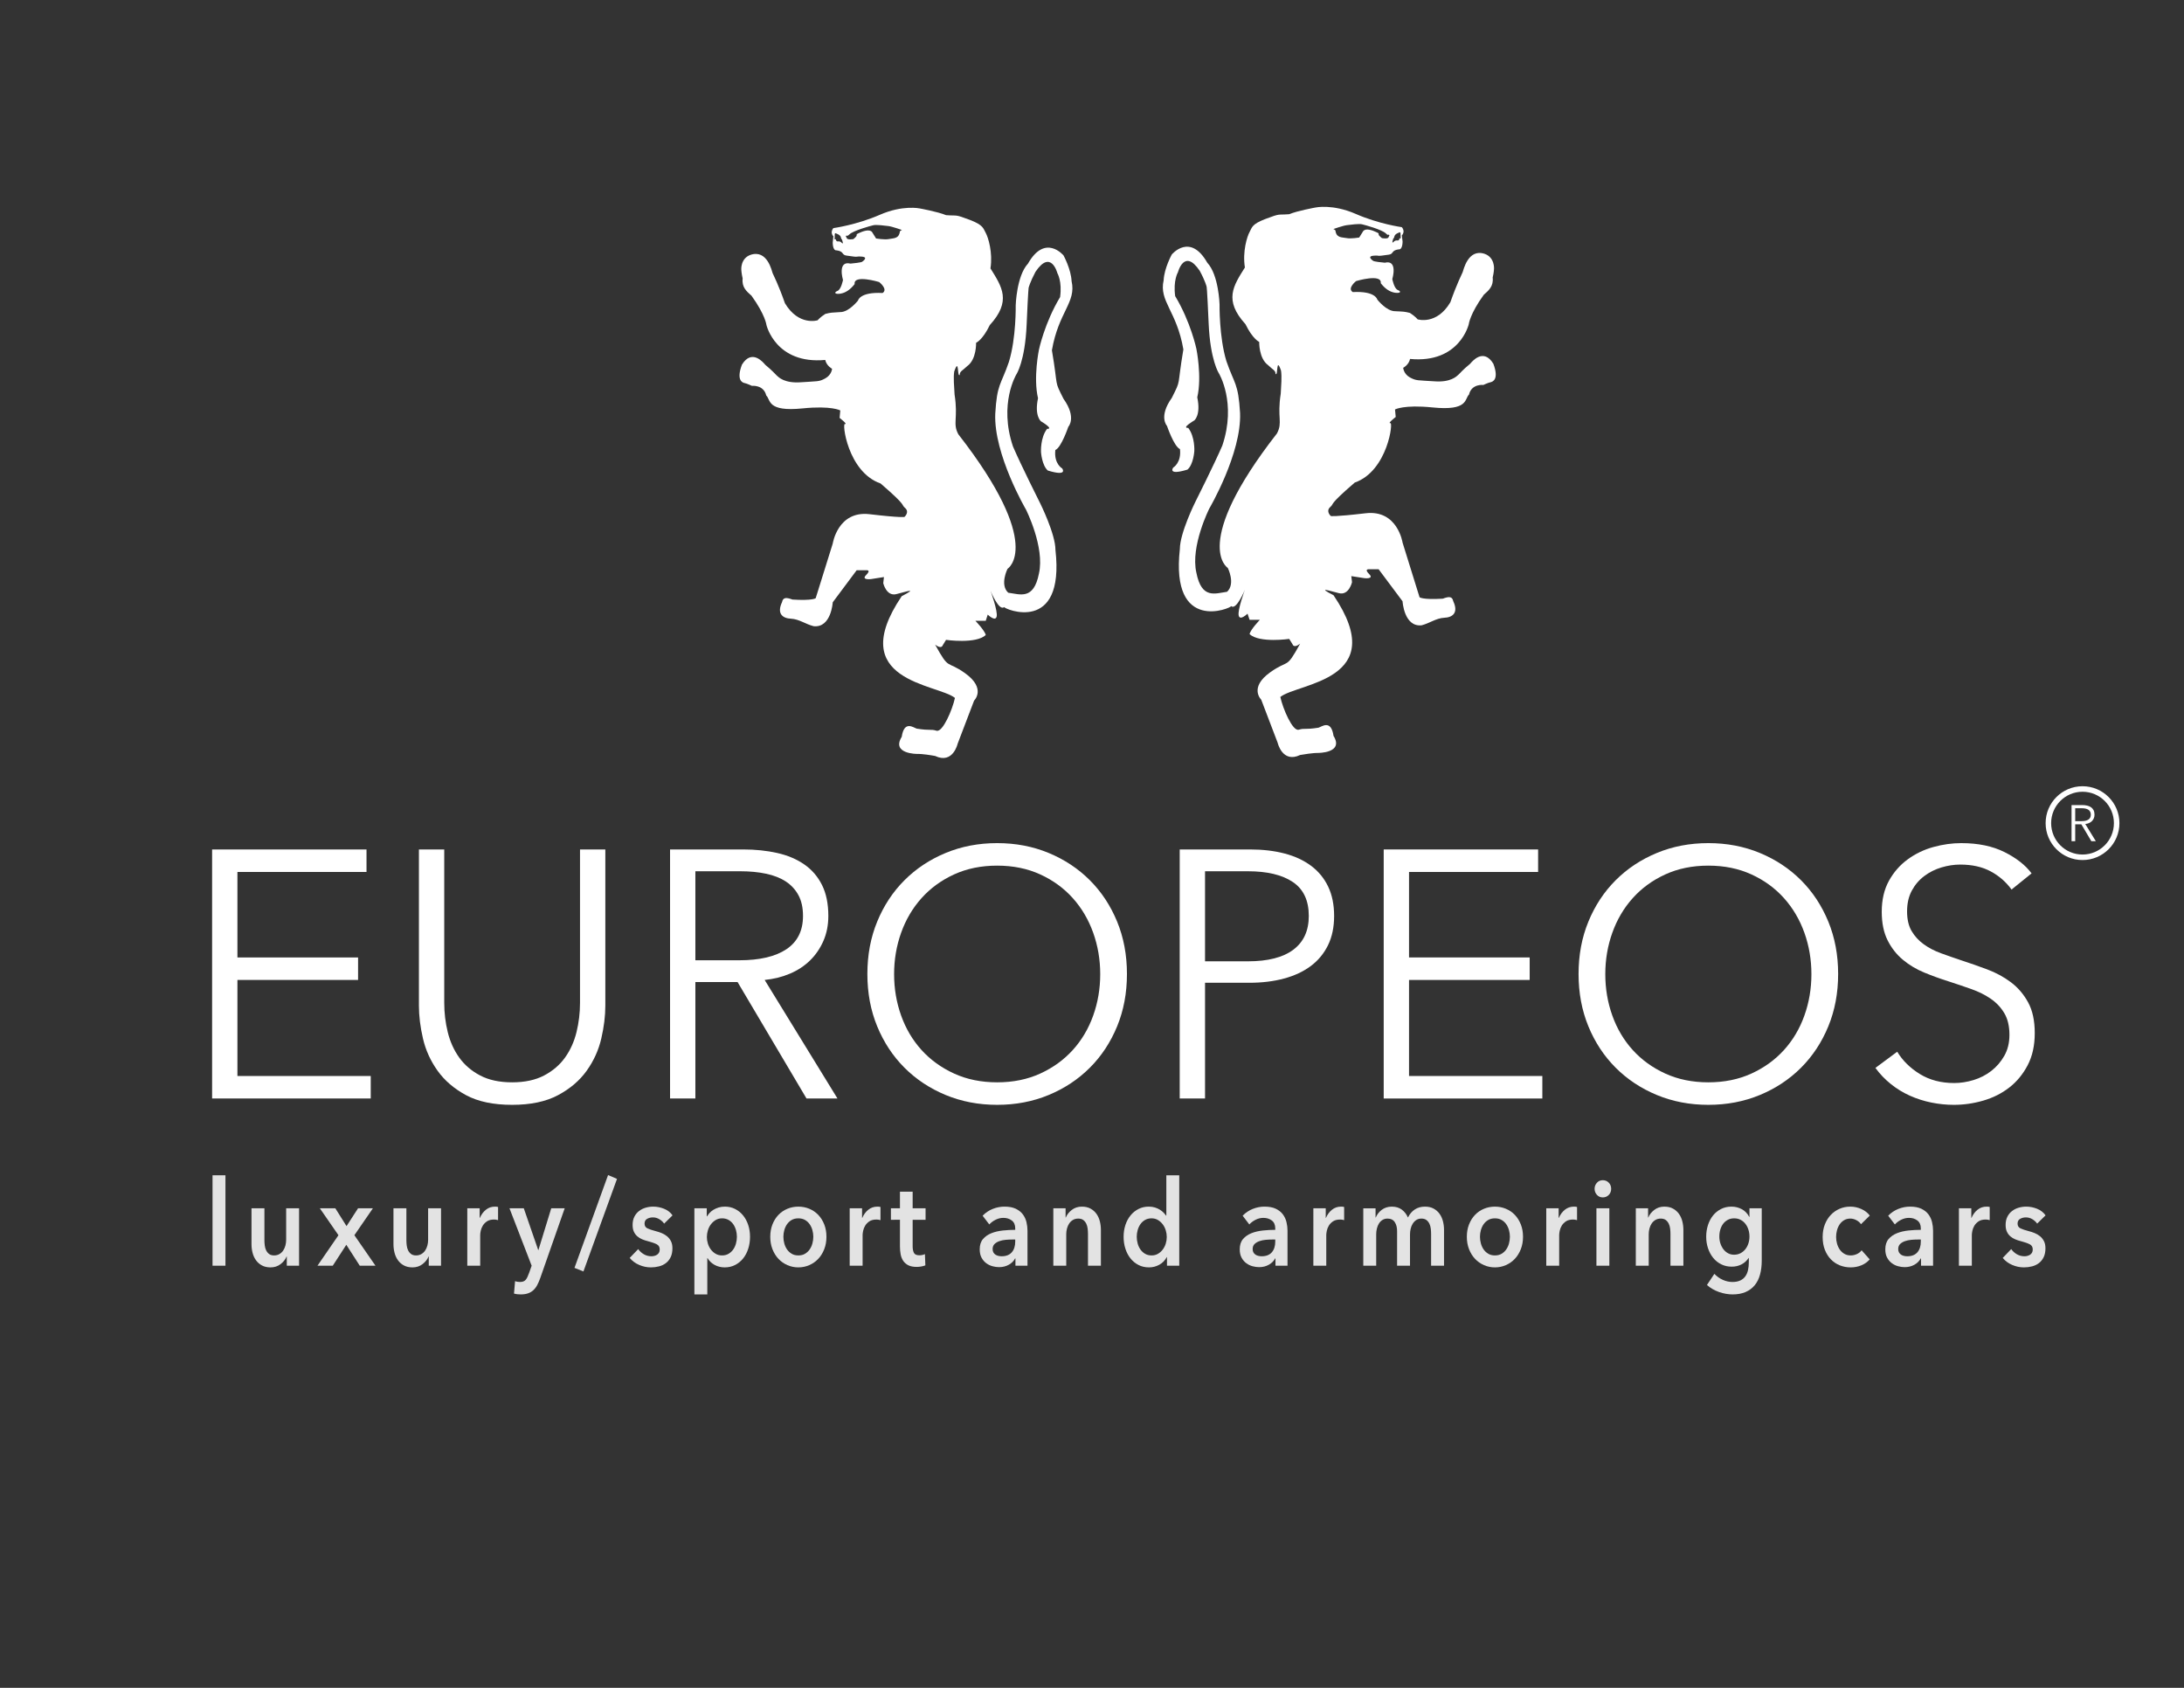 <?xml version="1.0" encoding="utf-8"?>
<!-- Generator: Adobe Illustrator 16.0.4, SVG Export Plug-In . SVG Version: 6.00 Build 0)  -->
<!DOCTYPE svg PUBLIC "-//W3C//DTD SVG 1.1//EN" "http://www.w3.org/Graphics/SVG/1.1/DTD/svg11.dtd">
<svg version="1.1" id="Layer_1" xmlns="http://www.w3.org/2000/svg" xmlns:xlink="http://www.w3.org/1999/xlink" x="0px" y="0px"
	 width="792px" height="612px" viewBox="0 0 792 612" enable-background="new 0 0 792 612" xml:space="preserve">
<rect x="0" y="0" width="792" height="612" fill="#333333" stroke="none"/>
<g>
	<path fill="#FFFFFF" d="M86.1,390.148h48.342v8.163H76.917v-90.307h55.995v8.164H86.1v30.995h43.75v8.163H86.1V390.148z"/>
	<path fill="#FFFFFF" d="M185.717,400.607c-6.804,0-12.373-1.17-16.709-3.508c-4.336-2.338-7.78-5.293-10.332-8.864
		c-2.551-3.571-4.317-7.462-5.293-11.671c-0.979-4.21-1.467-8.184-1.467-11.927v-56.633h9.184v55.613
		c0,3.656,0.425,7.206,1.276,10.65c0.849,3.443,2.232,6.505,4.145,9.184c1.914,2.679,4.442,4.847,7.589,6.505
		c3.145,1.658,7.016,2.487,11.607,2.487s8.46-0.829,11.607-2.487c3.145-1.658,5.676-3.826,7.589-6.505
		c1.913-2.679,3.294-5.74,4.146-9.184c0.849-3.444,1.275-6.994,1.275-10.65v-55.613h9.184v56.633c0,3.743-0.49,7.717-1.467,11.927
		c-0.979,4.209-2.742,8.1-5.293,11.671c-2.551,3.571-6.017,6.526-10.396,8.864C197.981,399.438,192.433,400.607,185.717,400.607z"/>
	<path fill="#FFFFFF" d="M252.169,398.312h-9.184v-90.307h26.531c4.42,0,8.524,0.427,12.309,1.276
		c3.783,0.851,7.057,2.231,9.821,4.146c2.762,1.913,4.911,4.4,6.441,7.461c1.531,3.062,2.296,6.805,2.296,11.225
		c0,3.316-0.596,6.336-1.786,9.057c-1.192,2.723-2.806,5.082-4.847,7.079c-2.041,1.999-4.464,3.593-7.27,4.783
		c-2.806,1.191-5.868,1.957-9.184,2.296l26.403,42.984h-11.225l-25-42.22h-15.306V398.312z M252.169,348.184h15.944
		c7.398,0,13.094-1.339,17.092-4.018c3.996-2.679,5.995-6.696,5.995-12.054c0-2.976-0.554-5.484-1.658-7.525
		c-1.106-2.041-2.637-3.699-4.592-4.975c-1.957-1.275-4.337-2.21-7.143-2.806c-2.806-0.594-5.911-0.893-9.311-0.893h-16.327V348.184
		z"/>
	<path fill="#FFFFFF" d="M408.674,353.158c0,6.888-1.191,13.224-3.57,19.006c-2.383,5.783-5.676,10.777-9.886,14.986
		c-4.209,4.21-9.184,7.506-14.923,9.886s-11.97,3.571-18.687,3.571c-6.718,0-12.946-1.191-18.686-3.571s-10.714-5.676-14.923-9.886
		c-4.209-4.209-7.506-9.203-9.885-14.986c-2.382-5.782-3.571-12.118-3.571-19.006s1.189-13.221,3.571-19.005
		c2.379-5.781,5.676-10.778,9.885-14.987c4.209-4.209,9.184-7.503,14.923-9.885c5.74-2.38,11.968-3.572,18.686-3.572
		c6.716,0,12.947,1.192,18.687,3.572c5.74,2.382,10.714,5.676,14.923,9.885c4.21,4.209,7.503,9.206,9.886,14.987
		C407.482,339.938,408.674,346.271,408.674,353.158z M398.98,353.223c0-5.264-0.852-10.272-2.551-15.027
		c-1.702-4.753-4.167-8.935-7.397-12.542c-3.233-3.607-7.165-6.474-11.799-8.596c-4.636-2.122-9.843-3.185-15.625-3.185
		c-5.784,0-10.991,1.062-15.625,3.185c-4.636,2.122-8.568,4.988-11.798,8.596c-3.232,3.607-5.698,7.789-7.398,12.542
		c-1.702,4.755-2.551,9.764-2.551,15.027c0,5.265,0.849,10.273,2.551,15.026c1.7,4.756,4.166,8.915,7.398,12.48
		c3.23,3.565,7.163,6.409,11.798,8.532c4.634,2.122,9.841,3.183,15.625,3.183c5.782,0,10.989-1.061,15.625-3.183
		c4.634-2.123,8.566-4.967,11.799-8.532c3.23-3.565,5.696-7.725,7.397-12.48C398.129,363.496,398.98,358.487,398.98,353.223z"/>
	<path fill="#FFFFFF" d="M427.807,308.005h25.51c4.592,0,8.756,0.491,12.5,1.468c3.74,0.979,6.951,2.467,9.629,4.464
		c2.68,1.999,4.74,4.508,6.188,7.525c1.443,3.02,2.168,6.569,2.168,10.65c0,4.082-0.746,7.634-2.232,10.65
		c-1.488,3.02-3.572,5.529-6.25,7.526c-2.678,1.998-5.91,3.507-9.693,4.527c-3.785,1.021-7.973,1.531-12.564,1.531h-16.07v41.964
		h-9.184V308.005z M436.99,348.566h15.561c7.227,0,12.711-1.402,16.453-4.209c3.742-2.806,5.613-6.888,5.613-12.245
		c0-5.612-1.936-9.714-5.805-12.309c-3.869-2.593-9.291-3.89-16.262-3.89H436.99V348.566z"/>
	<path fill="#FFFFFF" d="M510.967,390.148h48.342v8.163h-57.525v-90.307h55.994v8.164h-46.811v30.995h43.75v8.163h-43.75V390.148z"
		/>
	<path fill="#FFFFFF" d="M666.578,353.158c0,6.888-1.191,13.224-3.57,19.006c-2.383,5.783-5.676,10.777-9.887,14.986
		c-4.209,4.21-9.184,7.506-14.922,9.886c-5.74,2.38-11.971,3.571-18.688,3.571s-12.945-1.191-18.686-3.571
		s-10.715-5.676-14.924-9.886c-4.209-4.209-7.506-9.203-9.885-14.986c-2.381-5.782-3.572-12.118-3.572-19.006
		s1.191-13.221,3.572-19.005c2.379-5.781,5.676-10.778,9.885-14.987s9.184-7.503,14.924-9.885c5.74-2.38,11.969-3.572,18.686-3.572
		s12.947,1.192,18.688,3.572c5.738,2.382,10.713,5.676,14.922,9.885c4.211,4.209,7.504,9.206,9.887,14.987
		C665.387,339.938,666.578,346.271,666.578,353.158z M656.885,353.223c0-5.264-0.852-10.272-2.551-15.027
		c-1.703-4.753-4.168-8.935-7.398-12.542c-3.232-3.607-7.164-6.474-11.799-8.596s-9.842-3.185-15.625-3.185
		s-10.99,1.062-15.625,3.185s-8.566,4.988-11.797,8.596c-3.234,3.607-5.699,7.789-7.398,12.542
		c-1.703,4.755-2.551,9.764-2.551,15.027c0,5.265,0.848,10.273,2.551,15.026c1.699,4.756,4.164,8.915,7.398,12.48
		c3.23,3.565,7.162,6.409,11.797,8.532c4.635,2.122,9.842,3.183,15.625,3.183s10.99-1.061,15.625-3.183
		c4.635-2.123,8.566-4.967,11.799-8.532c3.23-3.565,5.695-7.725,7.398-12.48C656.033,363.496,656.885,358.487,656.885,353.223z"/>
	<path fill="#FFFFFF" d="M729.459,322.546c-1.957-2.72-4.463-4.91-7.525-6.568c-3.061-1.658-6.76-2.487-11.096-2.487
		c-2.213,0-4.465,0.341-6.76,1.021c-2.297,0.682-4.381,1.722-6.25,3.125c-1.873,1.403-3.381,3.169-4.529,5.293
		c-1.148,2.127-1.721,4.636-1.721,7.525c0,2.893,0.549,5.273,1.652,7.144c1.102,1.871,2.564,3.466,4.387,4.783
		c1.824,1.319,3.902,2.403,6.234,3.252c2.332,0.852,4.77,1.702,7.314,2.551c3.137,1.021,6.295,2.127,9.475,3.316
		c3.182,1.192,6.043,2.743,8.588,4.656c2.543,1.913,4.621,4.337,6.232,7.271c1.609,2.934,2.418,6.654,2.418,11.16
		c0,4.508-0.861,8.398-2.58,11.671c-1.719,3.274-3.951,5.976-6.695,8.1c-2.746,2.127-5.885,3.699-9.412,4.72
		c-3.529,1.021-7.078,1.53-10.65,1.53c-2.723,0-5.441-0.277-8.162-0.829c-2.723-0.554-5.316-1.383-7.781-2.487
		c-2.467-1.104-4.764-2.507-6.887-4.209c-2.127-1.7-3.998-3.655-5.613-5.867l7.908-5.867c1.955,3.232,4.697,5.931,8.227,8.099
		c3.527,2.169,7.674,3.253,12.438,3.253c2.295,0,4.633-0.36,7.014-1.084c2.381-0.722,4.529-1.828,6.441-3.316
		c1.914-1.486,3.486-3.316,4.721-5.484c1.23-2.169,1.85-4.698,1.85-7.59c0-3.145-0.619-5.76-1.85-7.844
		c-1.234-2.083-2.871-3.827-4.912-5.23c-2.039-1.402-4.379-2.57-7.014-3.507c-2.637-0.936-5.402-1.87-8.291-2.807
		c-2.979-0.935-5.912-1.997-8.801-3.188c-2.893-1.19-5.486-2.742-7.781-4.655c-2.297-1.914-4.146-4.273-5.549-7.079
		c-1.402-2.807-2.104-6.25-2.104-10.332c0-4.337,0.869-8.077,2.613-11.225c1.742-3.145,4.018-5.739,6.824-7.78
		s5.91-3.527,9.312-4.464c3.398-0.936,6.76-1.404,10.076-1.404c6.121,0,11.352,1.084,15.688,3.252
		c4.338,2.169,7.609,4.741,9.822,7.717L729.459,322.546z"/>
</g>
<g>
	<path fill="#E3E3E3" d="M77.073,426.152h4.684v32.786h-4.684V426.152z"/>
	<path fill="#E3E3E3" d="M108.453,458.938h-4.45V455.6h-0.078c-0.417,1.04-1.139,1.959-2.166,2.753
		c-1.028,0.795-2.244,1.193-3.649,1.193c-1.223,0-2.271-0.239-3.142-0.716c-0.872-0.478-1.587-1.105-2.146-1.887
		c-0.56-0.78-0.97-1.676-1.229-2.688c-0.26-1.012-0.39-2.053-0.39-3.122v-13.011h4.684v11.536c0,0.606,0.039,1.243,0.117,1.908
		c0.078,0.665,0.247,1.265,0.507,1.8c0.26,0.535,0.618,0.976,1.073,1.322c0.455,0.347,1.06,0.521,1.815,0.521
		c0.728,0,1.372-0.166,1.932-0.499c0.559-0.332,1.015-0.759,1.366-1.279c0.352-0.521,0.618-1.12,0.8-1.8
		c0.182-0.679,0.273-1.366,0.273-2.06v-11.449h4.684V458.938z"/>
	<path fill="#E3E3E3" d="M122.738,447.88l-6.752-9.758h5.62l4.059,6.462l4.176-6.462h5.386l-6.713,9.758l7.65,11.059h-5.699
		l-4.878-7.589l-4.918,7.589h-5.542L122.738,447.88z"/>
	<path fill="#E3E3E3" d="M159.934,458.938h-4.45V455.6h-0.078c-0.417,1.04-1.139,1.959-2.166,2.753
		c-1.028,0.795-2.244,1.193-3.649,1.193c-1.223,0-2.271-0.239-3.142-0.716c-0.872-0.478-1.587-1.105-2.146-1.887
		c-0.56-0.78-0.97-1.676-1.229-2.688c-0.26-1.012-0.39-2.053-0.39-3.122v-13.011h4.684v11.536c0,0.606,0.039,1.243,0.117,1.908
		c0.078,0.665,0.247,1.265,0.507,1.8c0.26,0.535,0.618,0.976,1.073,1.322c0.455,0.347,1.06,0.521,1.815,0.521
		c0.728,0,1.372-0.166,1.932-0.499c0.559-0.332,1.015-0.759,1.366-1.279c0.352-0.521,0.618-1.12,0.8-1.8
		c0.182-0.679,0.273-1.366,0.273-2.06v-11.449h4.684V458.938z"/>
	<path fill="#E3E3E3" d="M169.457,438.122h4.489v3.47h0.078c0.52-1.215,1.249-2.197,2.186-2.949s2.03-1.128,3.278-1.128
		c0.182,0,0.377,0.008,0.586,0.022c0.208,0.015,0.39,0.051,0.546,0.108v4.771c-0.312-0.087-0.58-0.145-0.8-0.174
		c-0.221-0.028-0.436-0.044-0.644-0.044c-1.067,0-1.926,0.218-2.576,0.651s-1.158,0.954-1.522,1.561
		c-0.365,0.607-0.612,1.229-0.742,1.865c-0.13,0.636-0.195,1.143-0.195,1.518v11.146h-4.684V438.122z"/>
	<path fill="#E3E3E3" d="M184.756,438.122h5.191l5.23,15.136h0.078l4.645-15.136h4.878l-8.86,25.283
		c-0.338,0.954-0.703,1.8-1.093,2.537s-0.858,1.358-1.405,1.864c-0.546,0.506-1.19,0.89-1.932,1.149
		c-0.742,0.261-1.633,0.391-2.674,0.391c-0.39,0-0.787-0.021-1.19-0.065c-0.404-0.043-0.813-0.123-1.229-0.238l0.391-4.51
		c0.312,0.115,0.618,0.194,0.917,0.238c0.299,0.043,0.579,0.065,0.839,0.065c0.494,0,0.91-0.065,1.249-0.195
		c0.338-0.131,0.625-0.333,0.858-0.607c0.234-0.275,0.442-0.614,0.625-1.02c0.182-0.405,0.377-0.882,0.585-1.431l0.937-2.646
		L184.756,438.122z"/>
	<path fill="#E3E3E3" d="M211.57,461.021l-3.239-1.302l12.177-33.652l3.24,1.388L211.57,461.021z"/>
	<path fill="#E3E3E3" d="M240.842,443.673c-0.417-0.606-0.989-1.134-1.717-1.583c-0.729-0.447-1.522-0.672-2.381-0.672
		c-0.755,0-1.444,0.174-2.069,0.521s-0.937,0.926-0.937,1.734c0,0.811,0.345,1.381,1.034,1.713c0.689,0.333,1.698,0.673,3.025,1.02
		c0.703,0.174,1.411,0.405,2.127,0.694c0.715,0.289,1.366,0.672,1.951,1.148c0.585,0.478,1.06,1.07,1.425,1.778
		c0.364,0.709,0.546,1.568,0.546,2.58c0,1.273-0.215,2.35-0.644,3.231s-1.002,1.598-1.717,2.146
		c-0.716,0.55-1.548,0.947-2.498,1.192c-0.95,0.245-1.932,0.369-2.947,0.369c-1.458,0-2.875-0.297-4.254-0.89
		c-1.379-0.592-2.524-1.438-3.435-2.537l3.083-3.209c0.52,0.752,1.196,1.374,2.029,1.865c0.833,0.492,1.757,0.737,2.771,0.737
		c0.338,0,0.683-0.044,1.034-0.13c0.351-0.087,0.676-0.224,0.976-0.412c0.299-0.188,0.54-0.44,0.722-0.759
		c0.182-0.318,0.273-0.709,0.273-1.172c0-0.867-0.358-1.488-1.073-1.864c-0.716-0.375-1.79-0.752-3.22-1.128
		c-0.703-0.173-1.386-0.396-2.049-0.672c-0.663-0.274-1.255-0.636-1.776-1.084s-0.937-1.005-1.249-1.67
		c-0.312-0.665-0.468-1.488-0.468-2.472c0-1.156,0.215-2.153,0.644-2.992s0.996-1.525,1.698-2.061
		c0.703-0.534,1.496-0.932,2.381-1.192c0.884-0.26,1.795-0.391,2.732-0.391c1.353,0,2.673,0.261,3.961,0.781
		s2.309,1.315,3.064,2.385L240.842,443.673z"/>
	<path fill="#E3E3E3" d="M256.298,438.122v2.905h0.117c0.234-0.404,0.54-0.816,0.917-1.235c0.377-0.419,0.839-0.795,1.386-1.128
		c0.546-0.332,1.164-0.607,1.854-0.824c0.689-0.217,1.463-0.325,2.322-0.325c1.327,0,2.55,0.282,3.669,0.846
		c1.118,0.564,2.081,1.338,2.888,2.32c0.806,0.983,1.431,2.14,1.874,3.47c0.442,1.33,0.663,2.761,0.663,4.293
		c0,1.533-0.214,2.971-0.644,4.315c-0.43,1.344-1.041,2.516-1.834,3.513c-0.794,0.997-1.756,1.793-2.889,2.385
		c-1.132,0.593-2.414,0.89-3.844,0.89c-1.327,0-2.544-0.304-3.649-0.911c-1.106-0.607-1.958-1.431-2.557-2.472h-0.078v13.184h-4.684
		v-31.225H256.298z M267.227,448.443c0-0.809-0.111-1.611-0.332-2.406c-0.221-0.795-0.553-1.511-0.995-2.147
		c-0.443-0.635-1.002-1.148-1.678-1.539c-0.677-0.391-1.471-0.586-2.381-0.586c-0.858,0-1.626,0.203-2.303,0.607
		c-0.677,0.405-1.255,0.926-1.737,1.562s-0.846,1.359-1.093,2.168c-0.248,0.81-0.371,1.62-0.371,2.429
		c0,0.81,0.123,1.612,0.371,2.407c0.247,0.795,0.611,1.511,1.093,2.146s1.06,1.149,1.737,1.539c0.676,0.391,1.444,0.586,2.303,0.586
		c0.911,0,1.704-0.202,2.381-0.607c0.676-0.404,1.235-0.925,1.678-1.562c0.442-0.635,0.774-1.358,0.995-2.168
		C267.116,450.063,267.227,449.253,267.227,448.443z"/>
	<path fill="#E3E3E3" d="M279.326,448.443c0-1.647,0.267-3.144,0.8-4.488c0.533-1.345,1.255-2.493,2.166-3.447
		c0.911-0.954,1.991-1.691,3.24-2.212s2.576-0.781,3.981-0.781s2.732,0.261,3.981,0.781s2.329,1.258,3.24,2.212
		c0.911,0.954,1.632,2.103,2.166,3.447c0.533,1.345,0.8,2.841,0.8,4.488c0,1.648-0.267,3.151-0.8,4.511
		c-0.534,1.359-1.255,2.522-2.166,3.491c-0.911,0.969-1.991,1.728-3.24,2.276s-2.576,0.824-3.981,0.824s-2.732-0.275-3.981-0.824
		s-2.329-1.308-3.24-2.276c-0.911-0.969-1.633-2.132-2.166-3.491C279.592,451.595,279.326,450.092,279.326,448.443z
		 M284.087,448.443c0,0.81,0.11,1.62,0.332,2.429c0.221,0.81,0.552,1.533,0.995,2.168c0.442,0.637,1.001,1.157,1.678,1.562
		c0.676,0.405,1.483,0.607,2.42,0.607s1.743-0.202,2.42-0.607c0.676-0.404,1.235-0.925,1.678-1.562
		c0.442-0.635,0.774-1.358,0.996-2.168c0.221-0.809,0.332-1.619,0.332-2.429c0-0.809-0.111-1.611-0.332-2.406
		c-0.222-0.795-0.553-1.511-0.996-2.147c-0.443-0.635-1.002-1.148-1.678-1.539c-0.677-0.391-1.483-0.586-2.42-0.586
		s-1.744,0.195-2.42,0.586c-0.677,0.391-1.236,0.904-1.678,1.539c-0.443,0.637-0.774,1.353-0.995,2.147
		C284.198,446.832,284.087,447.635,284.087,448.443z"/>
	<path fill="#E3E3E3" d="M308.13,438.122h4.489v3.47h0.078c0.52-1.215,1.249-2.197,2.186-2.949s2.03-1.128,3.278-1.128
		c0.182,0,0.377,0.008,0.586,0.022c0.208,0.015,0.39,0.051,0.546,0.108v4.771c-0.312-0.087-0.58-0.145-0.8-0.174
		c-0.221-0.028-0.436-0.044-0.644-0.044c-1.067,0-1.926,0.218-2.576,0.651s-1.158,0.954-1.522,1.561
		c-0.365,0.607-0.612,1.229-0.742,1.865c-0.13,0.636-0.195,1.143-0.195,1.518v11.146h-4.684V438.122z"/>
	<path fill="#E3E3E3" d="M323.079,442.285v-4.163h3.278v-6.028h4.606v6.028h4.684v4.163h-4.684v9.671
		c0,0.926,0.149,1.691,0.449,2.299c0.299,0.607,0.969,0.91,2.01,0.91c0.312,0,0.65-0.035,1.015-0.108
		c0.364-0.071,0.689-0.18,0.976-0.325l0.156,4.077c-0.417,0.173-0.911,0.311-1.483,0.412c-0.572,0.101-1.119,0.151-1.639,0.151
		c-1.249,0-2.264-0.195-3.044-0.585c-0.78-0.391-1.399-0.926-1.854-1.605c-0.456-0.679-0.768-1.459-0.937-2.342
		c-0.169-0.881-0.254-1.828-0.254-2.84v-9.715H323.079z"/>
	<path fill="#E3E3E3" d="M368.237,456.293h-0.117c-0.468,0.926-1.223,1.685-2.264,2.277c-1.041,0.592-2.225,0.889-3.552,0.889
		c-0.755,0-1.542-0.108-2.361-0.325c-0.82-0.217-1.575-0.578-2.264-1.084s-1.262-1.171-1.717-1.995
		c-0.456-0.824-0.683-1.843-0.683-3.058c0-1.562,0.396-2.804,1.19-3.729c0.793-0.925,1.814-1.633,3.063-2.125
		c1.249-0.491,2.635-0.816,4.157-0.976c1.522-0.159,3.012-0.238,4.469-0.238v-0.521c0-1.302-0.423-2.262-1.269-2.884
		c-0.846-0.622-1.854-0.933-3.025-0.933c-0.989,0-1.938,0.231-2.849,0.693c-0.911,0.463-1.666,1.027-2.264,1.691l-2.42-3.166
		c1.066-1.098,2.296-1.922,3.688-2.472c1.392-0.549,2.803-0.824,4.234-0.824c1.665,0,3.038,0.261,4.118,0.781
		c1.079,0.521,1.932,1.2,2.556,2.038c0.625,0.839,1.06,1.778,1.308,2.818c0.247,1.041,0.371,2.082,0.371,3.123v12.663h-4.371
		V456.293z M368.159,449.441h-1.054c-0.755,0-1.548,0.036-2.381,0.108c-0.833,0.072-1.601,0.231-2.303,0.477
		c-0.703,0.246-1.288,0.593-1.757,1.041c-0.468,0.448-0.702,1.062-0.702,1.843c0,0.492,0.098,0.904,0.292,1.236
		c0.195,0.333,0.449,0.601,0.761,0.802c0.312,0.203,0.664,0.348,1.054,0.435c0.39,0.086,0.781,0.13,1.171,0.13
		c1.613,0,2.836-0.478,3.669-1.432c0.833-0.954,1.249-2.255,1.249-3.902V449.441z"/>
	<path fill="#E3E3E3" d="M381.975,438.122h4.45v3.34h0.078c0.416-1.041,1.138-1.959,2.166-2.754
		c1.028-0.795,2.244-1.193,3.649-1.193c1.223,0,2.27,0.239,3.142,0.716c0.871,0.478,1.586,1.106,2.147,1.887
		c0.559,0.78,0.969,1.677,1.229,2.688c0.26,1.013,0.391,2.054,0.391,3.123v13.01h-4.684v-11.536c0-0.606-0.039-1.242-0.117-1.908
		c-0.078-0.664-0.248-1.264-0.507-1.799c-0.26-0.535-0.618-0.977-1.073-1.323c-0.456-0.347-1.061-0.521-1.815-0.521
		c-0.755,0-1.405,0.167-1.952,0.499c-0.546,0.333-0.995,0.759-1.346,1.279c-0.352,0.521-0.619,1.121-0.8,1.8
		c-0.182,0.68-0.273,1.366-0.273,2.06v11.449h-4.684V438.122z"/>
	<path fill="#E3E3E3" d="M427.641,458.938h-4.449v-3.122h-0.078c-0.65,1.214-1.555,2.14-2.713,2.775s-2.4,0.954-3.727,0.954
		c-1.432,0-2.713-0.297-3.846-0.89c-1.131-0.592-2.094-1.388-2.887-2.385c-0.795-0.997-1.406-2.169-1.836-3.513
		c-0.43-1.345-0.643-2.782-0.643-4.315c0-1.532,0.221-2.963,0.662-4.293c0.443-1.33,1.066-2.486,1.873-3.47
		c0.807-0.982,1.77-1.756,2.889-2.32c1.119-0.563,2.342-0.846,3.67-0.846c0.857,0,1.625,0.108,2.303,0.325
		c0.676,0.217,1.268,0.485,1.775,0.803c0.508,0.318,0.943,0.665,1.307,1.041c0.365,0.376,0.664,0.737,0.898,1.084h0.117v-14.615
		h4.684V458.938z M412.225,448.443c0,0.81,0.109,1.62,0.33,2.429c0.221,0.81,0.553,1.533,0.996,2.168
		c0.441,0.637,1.002,1.157,1.678,1.562c0.678,0.405,1.471,0.607,2.381,0.607c0.859,0,1.627-0.195,2.303-0.586
		c0.678-0.39,1.256-0.903,1.738-1.539c0.48-0.636,0.844-1.352,1.092-2.146s0.371-1.598,0.371-2.407c0-0.809-0.123-1.619-0.371-2.429
		c-0.248-0.809-0.611-1.532-1.092-2.168c-0.482-0.636-1.061-1.156-1.738-1.562c-0.676-0.404-1.443-0.607-2.303-0.607
		c-0.91,0-1.703,0.195-2.381,0.586c-0.676,0.391-1.236,0.904-1.678,1.539c-0.443,0.637-0.775,1.353-0.996,2.147
		S412.225,447.635,412.225,448.443z"/>
	<path fill="#E3E3E3" d="M462.533,456.293h-0.117c-0.469,0.926-1.223,1.685-2.264,2.277c-1.041,0.592-2.225,0.889-3.551,0.889
		c-0.756,0-1.543-0.108-2.361-0.325c-0.82-0.217-1.576-0.578-2.264-1.084c-0.691-0.506-1.264-1.171-1.719-1.995
		s-0.682-1.843-0.682-3.058c0-1.562,0.396-2.804,1.189-3.729c0.793-0.925,1.814-1.633,3.064-2.125
		c1.248-0.491,2.635-0.816,4.156-0.976s3.012-0.238,4.469-0.238v-0.521c0-1.302-0.422-2.262-1.268-2.884s-1.854-0.933-3.025-0.933
		c-0.988,0-1.939,0.231-2.85,0.693c-0.91,0.463-1.666,1.027-2.264,1.691l-2.42-3.166c1.066-1.098,2.297-1.922,3.689-2.472
		c1.391-0.549,2.803-0.824,4.234-0.824c1.664,0,3.037,0.261,4.117,0.781s1.932,1.2,2.557,2.038c0.625,0.839,1.061,1.778,1.309,2.818
		c0.246,1.041,0.369,2.082,0.369,3.123v12.663h-4.371V456.293z M462.455,449.441h-1.053c-0.756,0-1.549,0.036-2.381,0.108
		c-0.834,0.072-1.602,0.231-2.303,0.477c-0.703,0.246-1.289,0.593-1.758,1.041c-0.467,0.448-0.701,1.062-0.701,1.843
		c0,0.492,0.098,0.904,0.293,1.236c0.193,0.333,0.447,0.601,0.76,0.802c0.312,0.203,0.664,0.348,1.055,0.435
		c0.391,0.086,0.779,0.13,1.17,0.13c1.613,0,2.836-0.478,3.67-1.432c0.832-0.954,1.248-2.255,1.248-3.902V449.441z"/>
	<path fill="#E3E3E3" d="M476.273,438.122h4.488v3.47h0.078c0.52-1.215,1.248-2.197,2.186-2.949
		c0.936-0.752,2.029-1.128,3.277-1.128c0.182,0,0.377,0.008,0.586,0.022s0.391,0.051,0.547,0.108v4.771
		c-0.312-0.087-0.58-0.145-0.801-0.174c-0.221-0.028-0.436-0.044-0.643-0.044c-1.068,0-1.928,0.218-2.576,0.651
		c-0.652,0.434-1.158,0.954-1.523,1.561c-0.365,0.607-0.611,1.229-0.74,1.865c-0.131,0.636-0.195,1.143-0.195,1.518v11.146h-4.684
		V438.122z"/>
	<path fill="#E3E3E3" d="M516.748,437.515c1.223,0,2.27,0.239,3.141,0.716c0.873,0.478,1.588,1.106,2.146,1.887
		c0.561,0.78,0.971,1.677,1.23,2.688c0.26,1.013,0.391,2.054,0.391,3.123v13.01h-4.684v-11.536c0-0.606-0.039-1.242-0.117-1.908
		c-0.078-0.664-0.248-1.264-0.508-1.799s-0.619-0.977-1.074-1.323s-1.061-0.521-1.814-0.521c-0.729,0-1.354,0.174-1.873,0.521
		c-0.521,0.347-0.949,0.796-1.287,1.345c-0.34,0.549-0.586,1.164-0.742,1.843c-0.156,0.68-0.234,1.352-0.234,2.017v11.362h-4.684
		v-12.576c0-1.302-0.279-2.378-0.84-3.231c-0.559-0.853-1.438-1.279-2.635-1.279c-0.701,0-1.312,0.167-1.834,0.499
		c-0.52,0.333-0.943,0.759-1.268,1.279c-0.326,0.521-0.574,1.121-0.742,1.8c-0.17,0.68-0.254,1.366-0.254,2.06v11.449h-4.684
		v-20.816h4.449v3.34h0.078c0.209-0.521,0.488-1.012,0.84-1.475s0.768-0.882,1.248-1.258c0.482-0.376,1.035-0.673,1.66-0.89
		c0.623-0.217,1.312-0.325,2.068-0.325c1.457,0,2.666,0.362,3.629,1.085s1.705,1.677,2.225,2.862
		c0.625-1.272,1.457-2.248,2.498-2.928C514.119,437.855,515.342,437.515,516.748,437.515z"/>
	<path fill="#E3E3E3" d="M531.932,448.443c0-1.647,0.266-3.144,0.799-4.488s1.256-2.493,2.166-3.447s1.99-1.691,3.24-2.212
		c1.248-0.521,2.576-0.781,3.98-0.781c1.406,0,2.732,0.261,3.982,0.781c1.248,0.521,2.328,1.258,3.238,2.212
		s1.633,2.103,2.166,3.447s0.801,2.841,0.801,4.488c0,1.648-0.268,3.151-0.801,4.511s-1.256,2.522-2.166,3.491
		s-1.99,1.728-3.238,2.276c-1.25,0.549-2.576,0.824-3.982,0.824c-1.404,0-2.732-0.275-3.98-0.824c-1.25-0.549-2.33-1.308-3.24-2.276
		s-1.633-2.132-2.166-3.491S531.932,450.092,531.932,448.443z M536.693,448.443c0,0.81,0.109,1.62,0.33,2.429
		c0.221,0.81,0.553,1.533,0.996,2.168c0.441,0.637,1.002,1.157,1.678,1.562c0.678,0.405,1.484,0.607,2.42,0.607
		c0.938,0,1.744-0.202,2.42-0.607c0.678-0.404,1.236-0.925,1.68-1.562c0.441-0.635,0.773-1.358,0.994-2.168
		c0.221-0.809,0.332-1.619,0.332-2.429c0-0.809-0.111-1.611-0.332-2.406s-0.553-1.511-0.994-2.147
		c-0.443-0.635-1.002-1.148-1.68-1.539c-0.676-0.391-1.482-0.586-2.42-0.586c-0.936,0-1.742,0.195-2.42,0.586
		c-0.676,0.391-1.236,0.904-1.678,1.539c-0.443,0.637-0.775,1.353-0.996,2.147S536.693,447.635,536.693,448.443z"/>
	<path fill="#E3E3E3" d="M560.734,438.122h4.488v3.47h0.078c0.52-1.215,1.248-2.197,2.186-2.949
		c0.936-0.752,2.029-1.128,3.277-1.128c0.182,0,0.377,0.008,0.586,0.022s0.391,0.051,0.547,0.108v4.771
		c-0.312-0.087-0.58-0.145-0.801-0.174c-0.221-0.028-0.436-0.044-0.643-0.044c-1.068,0-1.928,0.218-2.576,0.651
		c-0.652,0.434-1.158,0.954-1.523,1.561c-0.365,0.607-0.611,1.229-0.74,1.865c-0.131,0.636-0.195,1.143-0.195,1.518v11.146h-4.684
		V438.122z"/>
	<path fill="#E3E3E3" d="M578.258,431.054c0-0.839,0.279-1.568,0.84-2.19c0.559-0.621,1.268-0.933,2.127-0.933
		s1.58,0.297,2.166,0.89s0.879,1.337,0.879,2.233s-0.293,1.641-0.879,2.233s-1.307,0.889-2.166,0.889s-1.568-0.311-2.127-0.933
		C578.537,432.622,578.258,431.893,578.258,431.054z M578.922,438.122h4.684v20.816h-4.684V438.122z"/>
	<path fill="#E3E3E3" d="M593.207,438.122h4.449v3.34h0.078c0.416-1.041,1.139-1.959,2.166-2.754s2.244-1.193,3.65-1.193
		c1.223,0,2.27,0.239,3.141,0.716c0.873,0.478,1.588,1.106,2.148,1.887c0.559,0.78,0.969,1.677,1.229,2.688
		c0.26,1.013,0.391,2.054,0.391,3.123v13.01h-4.684v-11.536c0-0.606-0.039-1.242-0.117-1.908c-0.078-0.664-0.248-1.264-0.508-1.799
		s-0.619-0.977-1.072-1.323c-0.457-0.347-1.061-0.521-1.816-0.521c-0.754,0-1.404,0.167-1.951,0.499
		c-0.547,0.333-0.994,0.759-1.346,1.279s-0.619,1.121-0.801,1.8c-0.182,0.68-0.273,1.366-0.273,2.06v11.449h-4.684V438.122z"/>
	<path fill="#E3E3E3" d="M638.873,438.122v18.951c0,1.88-0.209,3.578-0.625,5.096c-0.416,1.519-1.061,2.805-1.932,3.86
		c-0.873,1.055-1.973,1.871-3.299,2.45c-1.326,0.578-2.902,0.867-4.723,0.867c-0.756,0-1.555-0.072-2.4-0.217
		c-0.846-0.146-1.678-0.362-2.498-0.65c-0.82-0.289-1.607-0.65-2.361-1.084s-1.432-0.926-2.029-1.475l2.693-4.033
		c0.91,0.954,1.938,1.684,3.082,2.189c1.146,0.506,2.305,0.76,3.475,0.76c1.119,0,2.062-0.182,2.83-0.545s1.379-0.863,1.834-1.501
		c0.455-0.639,0.781-1.394,0.977-2.264s0.293-1.828,0.293-2.873v-1.523h-0.078c-0.678,1.022-1.543,1.804-2.596,2.344
		c-1.055,0.54-2.232,0.811-3.533,0.811c-1.404,0-2.68-0.289-3.824-0.867c-1.146-0.578-2.115-1.358-2.908-2.342
		c-0.795-0.982-1.412-2.132-1.854-3.447c-0.443-1.315-0.664-2.711-0.664-4.186c0-1.503,0.215-2.92,0.645-4.25
		c0.43-1.329,1.039-2.486,1.834-3.469c0.793-0.983,1.756-1.764,2.889-2.342c1.131-0.578,2.4-0.868,3.805-0.868
		c1.328,0,2.562,0.304,3.709,0.911c1.145,0.607,2.055,1.547,2.73,2.818h0.078v-3.122H638.873z M628.881,441.765
		c-0.859,0-1.621,0.174-2.283,0.52c-0.664,0.346-1.225,0.813-1.68,1.404s-0.807,1.29-1.053,2.097
		c-0.248,0.808-0.371,1.672-0.371,2.594c0,0.836,0.123,1.643,0.371,2.42c0.246,0.778,0.598,1.478,1.053,2.097
		s1.016,1.117,1.68,1.491c0.662,0.375,1.41,0.562,2.244,0.562c0.857,0,1.633-0.179,2.322-0.54c0.689-0.36,1.273-0.843,1.756-1.447
		c0.48-0.605,0.852-1.304,1.113-2.097c0.26-0.792,0.389-1.621,0.389-2.485c0-0.894-0.129-1.744-0.389-2.551
		c-0.262-0.807-0.633-1.513-1.113-2.117c-0.482-0.605-1.061-1.081-1.736-1.427C630.506,441.938,629.738,441.765,628.881,441.765z"/>
	<path fill="#E3E3E3" d="M674.857,443.89c-0.365-0.577-0.91-1.062-1.639-1.452c-0.729-0.391-1.471-0.586-2.225-0.586
		c-0.859,0-1.613,0.195-2.264,0.586c-0.65,0.39-1.191,0.903-1.621,1.539c-0.428,0.637-0.748,1.352-0.955,2.146
		c-0.209,0.796-0.312,1.599-0.312,2.407c0,0.81,0.111,1.612,0.332,2.407s0.553,1.511,0.994,2.146
		c0.443,0.636,0.996,1.149,1.66,1.539c0.662,0.391,1.438,0.586,2.322,0.586c0.729,0,1.457-0.158,2.186-0.478
		c0.729-0.317,1.312-0.78,1.756-1.388l2.928,3.296c-0.781,0.926-1.775,1.642-2.986,2.147c-1.209,0.505-2.518,0.759-3.922,0.759
		c-1.381,0-2.688-0.246-3.924-0.737c-1.234-0.491-2.314-1.215-3.238-2.169s-1.652-2.109-2.186-3.469
		c-0.535-1.359-0.801-2.906-0.801-4.641c0-1.677,0.266-3.194,0.801-4.554c0.533-1.358,1.254-2.515,2.166-3.469
		c0.91-0.954,1.971-1.691,3.18-2.212c1.211-0.521,2.506-0.781,3.885-0.781s2.713,0.29,4,0.868c1.289,0.578,2.309,1.373,3.064,2.385
		L674.857,443.89z"/>
	<path fill="#E3E3E3" d="M696.637,456.293h-0.117c-0.469,0.926-1.223,1.685-2.264,2.277c-1.041,0.592-2.225,0.889-3.551,0.889
		c-0.756,0-1.543-0.108-2.361-0.325c-0.82-0.217-1.576-0.578-2.264-1.084c-0.691-0.506-1.264-1.171-1.719-1.995
		s-0.682-1.843-0.682-3.058c0-1.562,0.396-2.804,1.189-3.729c0.793-0.925,1.814-1.633,3.064-2.125
		c1.248-0.491,2.635-0.816,4.156-0.976s3.012-0.238,4.469-0.238v-0.521c0-1.302-0.422-2.262-1.268-2.884s-1.854-0.933-3.025-0.933
		c-0.988,0-1.939,0.231-2.85,0.693c-0.91,0.463-1.666,1.027-2.264,1.691l-2.42-3.166c1.066-1.098,2.297-1.922,3.689-2.472
		c1.391-0.549,2.803-0.824,4.234-0.824c1.664,0,3.037,0.261,4.117,0.781s1.932,1.2,2.557,2.038c0.625,0.839,1.061,1.778,1.309,2.818
		c0.246,1.041,0.369,2.082,0.369,3.123v12.663h-4.371V456.293z M696.559,449.441h-1.053c-0.756,0-1.549,0.036-2.381,0.108
		c-0.834,0.072-1.602,0.231-2.303,0.477c-0.703,0.246-1.289,0.593-1.758,1.041c-0.467,0.448-0.701,1.062-0.701,1.843
		c0,0.492,0.098,0.904,0.293,1.236c0.193,0.333,0.447,0.601,0.76,0.802c0.312,0.203,0.664,0.348,1.055,0.435
		c0.391,0.086,0.779,0.13,1.17,0.13c1.613,0,2.836-0.478,3.67-1.432c0.832-0.954,1.248-2.255,1.248-3.902V449.441z"/>
	<path fill="#E3E3E3" d="M710.377,438.122h4.488v3.47h0.078c0.52-1.215,1.248-2.197,2.186-2.949
		c0.936-0.752,2.029-1.128,3.277-1.128c0.182,0,0.377,0.008,0.586,0.022s0.391,0.051,0.547,0.108v4.771
		c-0.312-0.087-0.58-0.145-0.801-0.174c-0.221-0.028-0.436-0.044-0.643-0.044c-1.068,0-1.928,0.218-2.576,0.651
		c-0.652,0.434-1.158,0.954-1.523,1.561c-0.365,0.607-0.611,1.229-0.74,1.865c-0.131,0.636-0.195,1.143-0.195,1.518v11.146h-4.684
		V438.122z"/>
	<path fill="#E3E3E3" d="M738.75,443.673c-0.416-0.606-0.988-1.134-1.717-1.583c-0.729-0.447-1.521-0.672-2.381-0.672
		c-0.756,0-1.443,0.174-2.068,0.521s-0.938,0.926-0.938,1.734c0,0.811,0.346,1.381,1.035,1.713c0.689,0.333,1.697,0.673,3.025,1.02
		c0.701,0.174,1.41,0.405,2.127,0.694c0.715,0.289,1.365,0.672,1.951,1.148c0.586,0.478,1.061,1.07,1.424,1.778
		c0.365,0.709,0.547,1.568,0.547,2.58c0,1.273-0.215,2.35-0.645,3.231s-1.002,1.598-1.717,2.146
		c-0.717,0.55-1.549,0.947-2.498,1.192s-1.932,0.369-2.947,0.369c-1.457,0-2.875-0.297-4.254-0.89
		c-1.379-0.592-2.523-1.438-3.434-2.537l3.082-3.209c0.521,0.752,1.197,1.374,2.029,1.865c0.834,0.492,1.758,0.737,2.771,0.737
		c0.338,0,0.684-0.044,1.035-0.13c0.352-0.087,0.676-0.224,0.975-0.412s0.541-0.44,0.723-0.759s0.273-0.709,0.273-1.172
		c0-0.867-0.357-1.488-1.074-1.864c-0.715-0.375-1.789-0.752-3.219-1.128c-0.703-0.173-1.387-0.396-2.049-0.672
		c-0.664-0.274-1.256-0.636-1.777-1.084c-0.52-0.448-0.936-1.005-1.248-1.67s-0.469-1.488-0.469-2.472
		c0-1.156,0.215-2.153,0.645-2.992s0.994-1.525,1.697-2.061c0.703-0.534,1.496-0.932,2.381-1.192
		c0.885-0.26,1.795-0.391,2.732-0.391c1.354,0,2.674,0.261,3.961,0.781c1.289,0.521,2.309,1.315,3.064,2.385L738.75,443.673z"/>
</g>
<g>
	<g>
		<path fill="#FFFFFF" d="M541.543,131.889c-3.622-5.906-7.772-0.742-8.436,0.033c-2.827,2.307-3.587,3.381-4.252,3.965
			c-0.638,0.563-2.775,2.838-8.756,2.372c-6.013-0.421-6.453-0.127-8.814-1.404c-2.299-1.284-2.438-3.496-2.438-3.496
			s2.026-1.005,2.492-3.206c17.981,1.701,21.287-12.603,21.287-12.603s0.421-3.723,5.451-10.668
			c1.767-1.562,3.593-3.076,3.221-6.253c0.436-1.763,0.486-3.163,0.486-3.163s0.316-4.174-3.456-5.444
			c-6.008-1.962-7.64,6.032-7.921,6.679c-0.271,0.672-2.068,4.117-4.458,10.897c-4.952,8.385-11.863,6.194-11.863,6.194
			s-0.873-1.104-2.802-2.327c-1.983-0.507-2.24-0.469-5.395-0.625c-3.131,0.017-6.432-4.218-6.432-4.218s-0.591-3.174-8.903-2.716
			c-2.125-1.366,1.215-3.989,1.215-3.989s9.433-2.848,8.941,0.766c1.448,1.857,3.136,3.155,5.179,3.458
			c2.065,0.269,2.335-0.467,0.999-0.986c-1.348-0.541-1.987-3.967-1.987-3.967s2.153-7.131-2.721-5.932
			c-4.058-0.372-4.212-0.677-4.212-0.677s-2.541-1.641,0.154-1.864c2.708-0.224,0.209,0.435,5.541-0.379
			c1.843-0.277,0.729-1.521,3.561-1.929c1.469,0.211,1.401-2.886,1.401-2.886s-0.078-0.611-0.274-2.165c1.413-1.491,0-2.987,0-2.987
			s-8.336-1.13-16.739-4.819c-8.406-3.662-14.55-2.311-14.55-2.311s-6.573,1.186-9.539,2.425c-4.413,0.351-2.945-0.416-8.677,1.746
			c-4.958,1.902-4.789,3.059-5.698,4.697c-0.915,1.632-2.626,7.161-1.704,12.883c-4.242,6.733-7.699,11.851,0.209,20.559
			c2.634,5.427,4.981,6.421,4.981,6.421s-0.173,5.969,3.213,8.417c1.716,1.707,2.718,1.84,2.718,3.213
			c0.994,0.94,0.119-6.596,1.977-1.244c0.345,2.253,0.054,5.42-0.096,8.347c-1.372,8.828,0.785,10.392-1.372,14.455
			c-31.437,40.325-17.833,48.766-17.833,48.766s2.885,5.718-0.257,8.646c-4.33,0.604-9.24,2.769-11.132-6.913
			c-2.215-9.58,4.688-23.269,4.688-23.269s11.734-19.987,11.155-34.658c-0.645-10.94-2.055-10.39-4.968-18.825
			c-2.659-8.791-2.469-20.557-2.469-20.557s-0.299-10.662-4.448-15.093c-6.264-11.005-12.875-2.983-12.875-2.983
			s-2.737,4.939-2.952,9.34c-1.754,7.659,4.769,11.115,7.152,25.086c-2.401,14.207-0.661,10.495-4.193,17.568
			c-4.904,6.87-1.752,10.148-1.752,10.148s2.55,7.51,4.71,8.419c0.574,4.976-2.444,6.7-2.444,6.7s-2.287,2.999,5.167,0.738
			c2.178-1.852,2.48-6.704,2.48-6.704s0.305-5.169-2.206-8.418c-2.61,0.1,2.206-2.715,2.206-2.715s2.453-1.879,1.072-8.375
			c1.756-7.449-0.323-17.597-0.323-17.597s-2.036-9.706-7.689-19.096c-0.776-5.729,1.012-8.666,1.012-8.666s2.282-8.857,7.898-0.501
			c2.055,3.799,2.48,5.721,2.48,5.721s0.174-0.059,0.747,13.361c0.596,13.416,3.71,18.07,3.71,18.07s6.512,10.669,1.242,26.235
			c-2.962,6.848-9.845,20.533-9.845,20.533s-5.545,11.153-5.545,16.959c-3.449,30.786,18.695,21.396,18.611,20.685
			c1.857,1.695,4.97-5.926,4.97-5.926s-2.76,7.482-2.232,9.398c0.491,1.95,3.192-0.733,3.192-0.733l0.744,2.229h3.741
			c0,0-3.457,3.588-3.741,5.205c3.615,3.308,14.375,1.725,14.375,1.725l1.228,1.985c0,0,0.403,1.561,2.731-0.252
			c-5.29,9.657-3.93,5.44-10.893,10.404c-7.756,5.561-3.218,9.903-3.218,9.903l5.946,15.584c0,0,1.695,7.561,8.164,4.469
			c4.732-0.817,6.441-0.744,6.441-0.744s9.549,0.091,5.668-6.189c-0.896-6.084-4.248-3.33-5.446-2.969
			c-5.062,0.807-4.932,0.069-7.167,0.738c-2.228,0.646-5.747-7.592-6.678-11.875c6.414-5.135,40.222-5.911,19.291-36.888
			c-6.218-3.206-1.582-1.616,1.998-0.741c3.593,0.871,4.705-3.977,4.705-3.977l-0.257-2.209l4.714,0.731c0,0,3.7,0.458,1.754-1.483
			c-1.973-1.943,0-1.742,0-1.742h3.438l8.682,11.617c0,0,0.517,9.371,6.898,8.71c2.942-0.751,5.227-2.573,8.186-2.736
			c3.005-0.107,5.305-1.729,3.289-6.021c-0.368-1.905-1.77-1.638-3.792-0.9c-7.39,0.446-8.418-0.515-8.418-0.515l-6.163-19.824
			c0,0-1.818-11.994-13.379-10.635c-11.557,1.356-12.633,1.007-12.633,1.007s-1.935-1.707-0.236-3.243
			c1.697-1.496-1.058-0.308,8.911-8.893c12.025-4.196,14.104-22.582,12.856-21.536c-0.998,0.056,2.001-2.246,2.001-2.246
			l-0.257-2.721c0,0,3.182-1.797,13.6-0.737c13.046,1.329,11.557-3.083,13.233-4.671c0.939-3.993,5.197-3.48,5.197-3.48
			s1.834-0.856,2.636-0.992C541.371,138.414,543.658,137.499,541.543,131.889z M505.256,86.476c0,0,0.198,0.09,0.426-0.799
			c0.209-0.913,1.646-1.325,1.646-1.325l0.091-0.136c0.537,0.019,0.45,0.34,0.45,0.34s0.045,0.911,0.087,1.92
			c-0.742-0.201-0.365,0-0.537,0.373c-0.517,0.834-1.052-0.258-2.163,0.963C504.548,88.486,505.256,86.476,505.256,86.476z
			 M488.368,86.333c-0.616-0.137-2.078-0.211-2.591-0.476c-0.468-0.251-1.168-0.448-1.475-2.042c0.143-0.41-0.772-0.77-0.772-0.77
			s3.584-1.259,4.9-1.403c1.352-0.172,4.43-0.58,5.485-0.312c1.075,0.244,7.178,1.901,8.653,3.306
			c0.656,0.719,0.938,0.544,1.096,0.408c0.375,0.632,0.124,0.19-0.123,0.963c-0.244,0.762-2.411,0.326-2.411,0.326
			s-1.254-0.949-1.172-1.324c0.075-0.499-0.333-0.586-0.333-0.586s-2.837-1.529-4.407-1.146c-0.814,0.224-0.969,0.686-0.969,0.686
			l-1.362,2.171C492.888,86.136,489.74,86.637,488.368,86.333z"/>
	</g>
</g>
<g>
	<g>
		<path fill="#FFFFFF" d="M381.463,127.008c2.397-13.932,8.916-17.389,7.136-25.053c-0.202-4.384-2.928-9.343-2.928-9.343
			s-6.639-8.011-12.884,2.969c-4.144,4.451-4.453,15.11-4.453,15.11s0.224,11.781-2.474,20.554
			c-2.897,8.45-4.324,7.891-4.943,18.792c-0.601,14.703,11.119,34.691,11.119,34.691s6.93,13.697,4.715,23.272
			c-1.905,9.672-6.819,7.492-11.135,6.915c-3.154-2.911-0.251-8.664-0.251-8.664s13.601-8.432-17.835-48.781
			c-2.163-4.034,0-5.625-1.368-14.431c-0.157-2.921-0.473-6.111-0.127-8.333c1.853-5.371,0.993,2.205,2.003,1.234
			c-0.023-1.349,1.009-1.518,2.717-3.198c3.421-2.446,3.211-8.45,3.211-8.45s2.355-0.971,4.967-6.422
			c7.921-8.679,4.451-13.82,0.242-20.552c0.902-5.696-0.814-11.264-1.718-12.877c-0.928-1.61-0.751-2.781-5.714-4.696
			c-5.709-2.147-4.259-1.399-8.679-1.731c-2.968-1.252-9.536-2.436-9.536-2.436s-6.148-1.353-14.52,2.324
			c-8.427,3.672-16.797,4.806-16.797,4.806s-1.361,1.485,0,2.976c-0.164,1.599-0.236,2.201-0.236,2.201s-0.072,3.066,1.401,2.883
			c2.796,0.4,1.716,1.618,3.556,1.9c5.337,0.815,2.818,0.162,5.553,0.375c2.704,0.217,0.135,1.879,0.135,1.879
			s-0.135,0.279-4.202,0.658c-4.871-1.189-2.723,5.941-2.723,5.941s-0.645,3.431-1.999,3.961c-1.329,0.535-1.031,1.281,1.018,1.003
			c2.04-0.312,3.736-1.612,5.206-3.48c-0.505-3.598,8.889-0.743,8.889-0.743s3.344,2.611,1.245,3.977
			c-8.314-0.446-8.908,2.721-8.908,2.721s-3.319,4.241-6.432,4.195c-3.141,0.197-3.419,0.144-5.439,0.67
			c-1.903,1.204-2.774,2.302-2.774,2.302s-6.868,2.184-11.864-6.188c-2.361-6.774-4.178-10.213-4.457-10.885
			c-0.267-0.67-1.88-8.626-7.921-6.68c-3.787,1.257-3.441,5.428-3.441,5.428s0.072,1.397,0.493,3.176
			c-0.381,3.148,1.431,4.677,3.205,6.24c5.032,6.969,5.431,10.652,5.431,10.652s3.351,14.295,21.309,12.641
			c0.495,2.185,2.475,3.197,2.475,3.197s-0.112,2.192-2.454,3.485c-2.309,1.28-2.774,0.98-8.758,1.409
			c-6.016,0.452-8.141-1.806-8.778-2.376c-0.643-0.589-1.437-1.635-4.257-3.98c-0.636-0.762-4.823-5.907-8.436-0.021
			c-2.111,5.611,0.158,6.534,0.994,6.676c0.816,0.154,2.619,1.003,2.619,1.003s4.249-0.489,5.204,3.49
			c1.695,1.595,0.191,6.007,13.22,4.683c10.447-1.054,13.631,0.741,13.631,0.741l-0.245,2.713c0,0,3,2.298,1.977,2.233
			c-1.247-1.041,0.829,17.354,12.88,21.54c9.939,8.561,7.201,7.403,8.917,8.907c1.684,1.514-0.257,3.217-0.257,3.217
			s-1.073,0.382-12.657-0.988c-11.538-1.358-13.355,10.658-13.355,10.658l-6.177,19.797c0,0-1.038,0.958-8.419,0.493
			c-2.003-0.718-3.426-0.985-3.79,0.944c-1.999,4.267,0.304,5.887,3.289,6.004c2.982,0.172,5.243,1.983,8.178,2.716
			c6.387,0.666,6.92-8.663,6.92-8.663l8.686-11.636h3.448c0,0,1.954-0.218,0,1.727c-1.975,1.944,1.726,1.493,1.726,1.493
			l4.712-0.744l-0.254,2.215c0,0,1.121,4.852,4.716,3.984c3.583-0.89,8.182-2.48,1.985,0.734
			c-20.901,30.974,12.894,31.759,19.299,36.89c-0.926,4.295-4.444,12.56-6.678,11.897c-2.237-0.676-2.086,0.055-7.19-0.758
			c-1.171-0.358-4.528-3.097-5.43,2.971c-3.874,6.275,5.676,6.204,5.676,6.204s1.716-0.124,6.433,0.736
			c6.48,3.084,8.175-4.457,8.175-4.457l5.958-15.614c0,0,4.518-4.334-3.221-9.905c-6.965-4.964-5.604-0.735-10.911-10.392
			c2.345,1.814,2.746,0.25,2.746,0.25l1.216-1.977c0,0,10.768,1.573,14.393-1.745c-0.306-1.586-3.747-5.164-3.747-5.164h3.747
			l0.724-2.254c0,0,2.722,2.7,3.228,0.731c0.509-1.913-2.234-9.411-2.234-9.411s3.093,7.646,4.967,5.937
			c-0.084,0.703,22.06,10.107,18.596-20.678c0.014-5.814-5.552-16.962-5.552-16.962s-6.89-13.688-9.838-20.538
			c-5.277-15.553,1.237-26.219,1.237-26.219s3.141-4.669,3.706-18.086c0.574-13.418,0.737-13.358,0.737-13.358
			s0.464-1.908,2.468-5.708c5.638-8.379,7.944,0.501,7.944,0.501s1.767,2.915,0.98,8.663c-5.644,9.378-7.67,19.074-7.67,19.074
			s-2.104,10.136-0.337,17.603c-1.383,6.467,1.085,8.374,1.085,8.374s4.802,2.821,2.212,2.717c-2.518,3.254-2.212,8.422-2.212,8.422
			s0.31,4.832,2.476,6.702c7.45,2.277,5.209-0.758,5.209-0.758s-3.06-1.672-2.488-6.683c2.167-0.898,4.698-8.405,4.698-8.405
			s3.166-3.297-1.746-10.181C382.124,137.531,383.875,141.247,381.463,127.008z M305.336,88.125c-1.116-1.19-1.64-0.09-2.141-0.962
			c-0.191-0.333,0.187-0.544-0.537-0.333c0.007-1.029,0.059-1.928,0.059-1.928s-0.059-0.333,0.478-0.347l0.067,0.133
			c0,0,1.452,0.421,1.651,1.306c0.223,0.9,0.423,0.837,0.423,0.837S306.044,88.826,305.336,88.125z M326.314,84.144
			c-0.336,1.596-1.012,1.818-1.516,2.053c-0.499,0.269-1.957,0.351-2.536,0.497c-1.415,0.286-4.557-0.218-4.557-0.218l-1.358-2.167
			c0,0-0.159-0.494-0.965-0.694c-1.603-0.382-4.417,1.149-4.417,1.149s-0.415,0.096-0.322,0.593
			c0.073,0.384-1.178,1.338-1.178,1.338s-2.156,0.41-2.411-0.36c-0.236-0.762-0.5-0.34-0.142-0.949
			c0.192,0.118,0.449,0.292,1.121-0.408c1.48-1.402,7.583-3.055,8.65-3.307c1.044-0.268,4.13,0.131,5.47,0.295
			c1.357,0.159,4.921,1.424,4.921,1.424S326.15,83.756,326.314,84.144z"/>
	</g>
</g>
<g>
	<circle fill="none" stroke="#FFFFFF" stroke-width="2" stroke-miterlimit="10" cx="755.201" cy="298.465" r="12.383"/>
	<path fill="#FFFFFF" d="M752.552,305.012h-1.331v-13.097h3.849c0.641,0,1.235,0.061,1.786,0.186
		c0.548,0.123,1.022,0.323,1.424,0.601c0.399,0.277,0.712,0.639,0.934,1.082c0.223,0.444,0.334,0.987,0.334,1.628
		c0,0.481-0.088,0.919-0.26,1.313c-0.174,0.395-0.406,0.737-0.702,1.027c-0.297,0.29-0.648,0.521-1.055,0.693
		c-0.408,0.173-0.852,0.284-1.333,0.333l3.829,6.233H758.4l-3.627-6.122h-2.222V305.012z M752.552,297.743h2.313
		c1.074,0,1.899-0.194,2.479-0.583c0.58-0.388,0.869-0.97,0.869-1.748c0-0.432-0.08-0.795-0.241-1.091
		c-0.159-0.296-0.382-0.537-0.664-0.722c-0.285-0.185-0.63-0.32-1.037-0.406s-0.857-0.129-1.351-0.129h-2.369V297.743z"/>
</g>
</svg>
